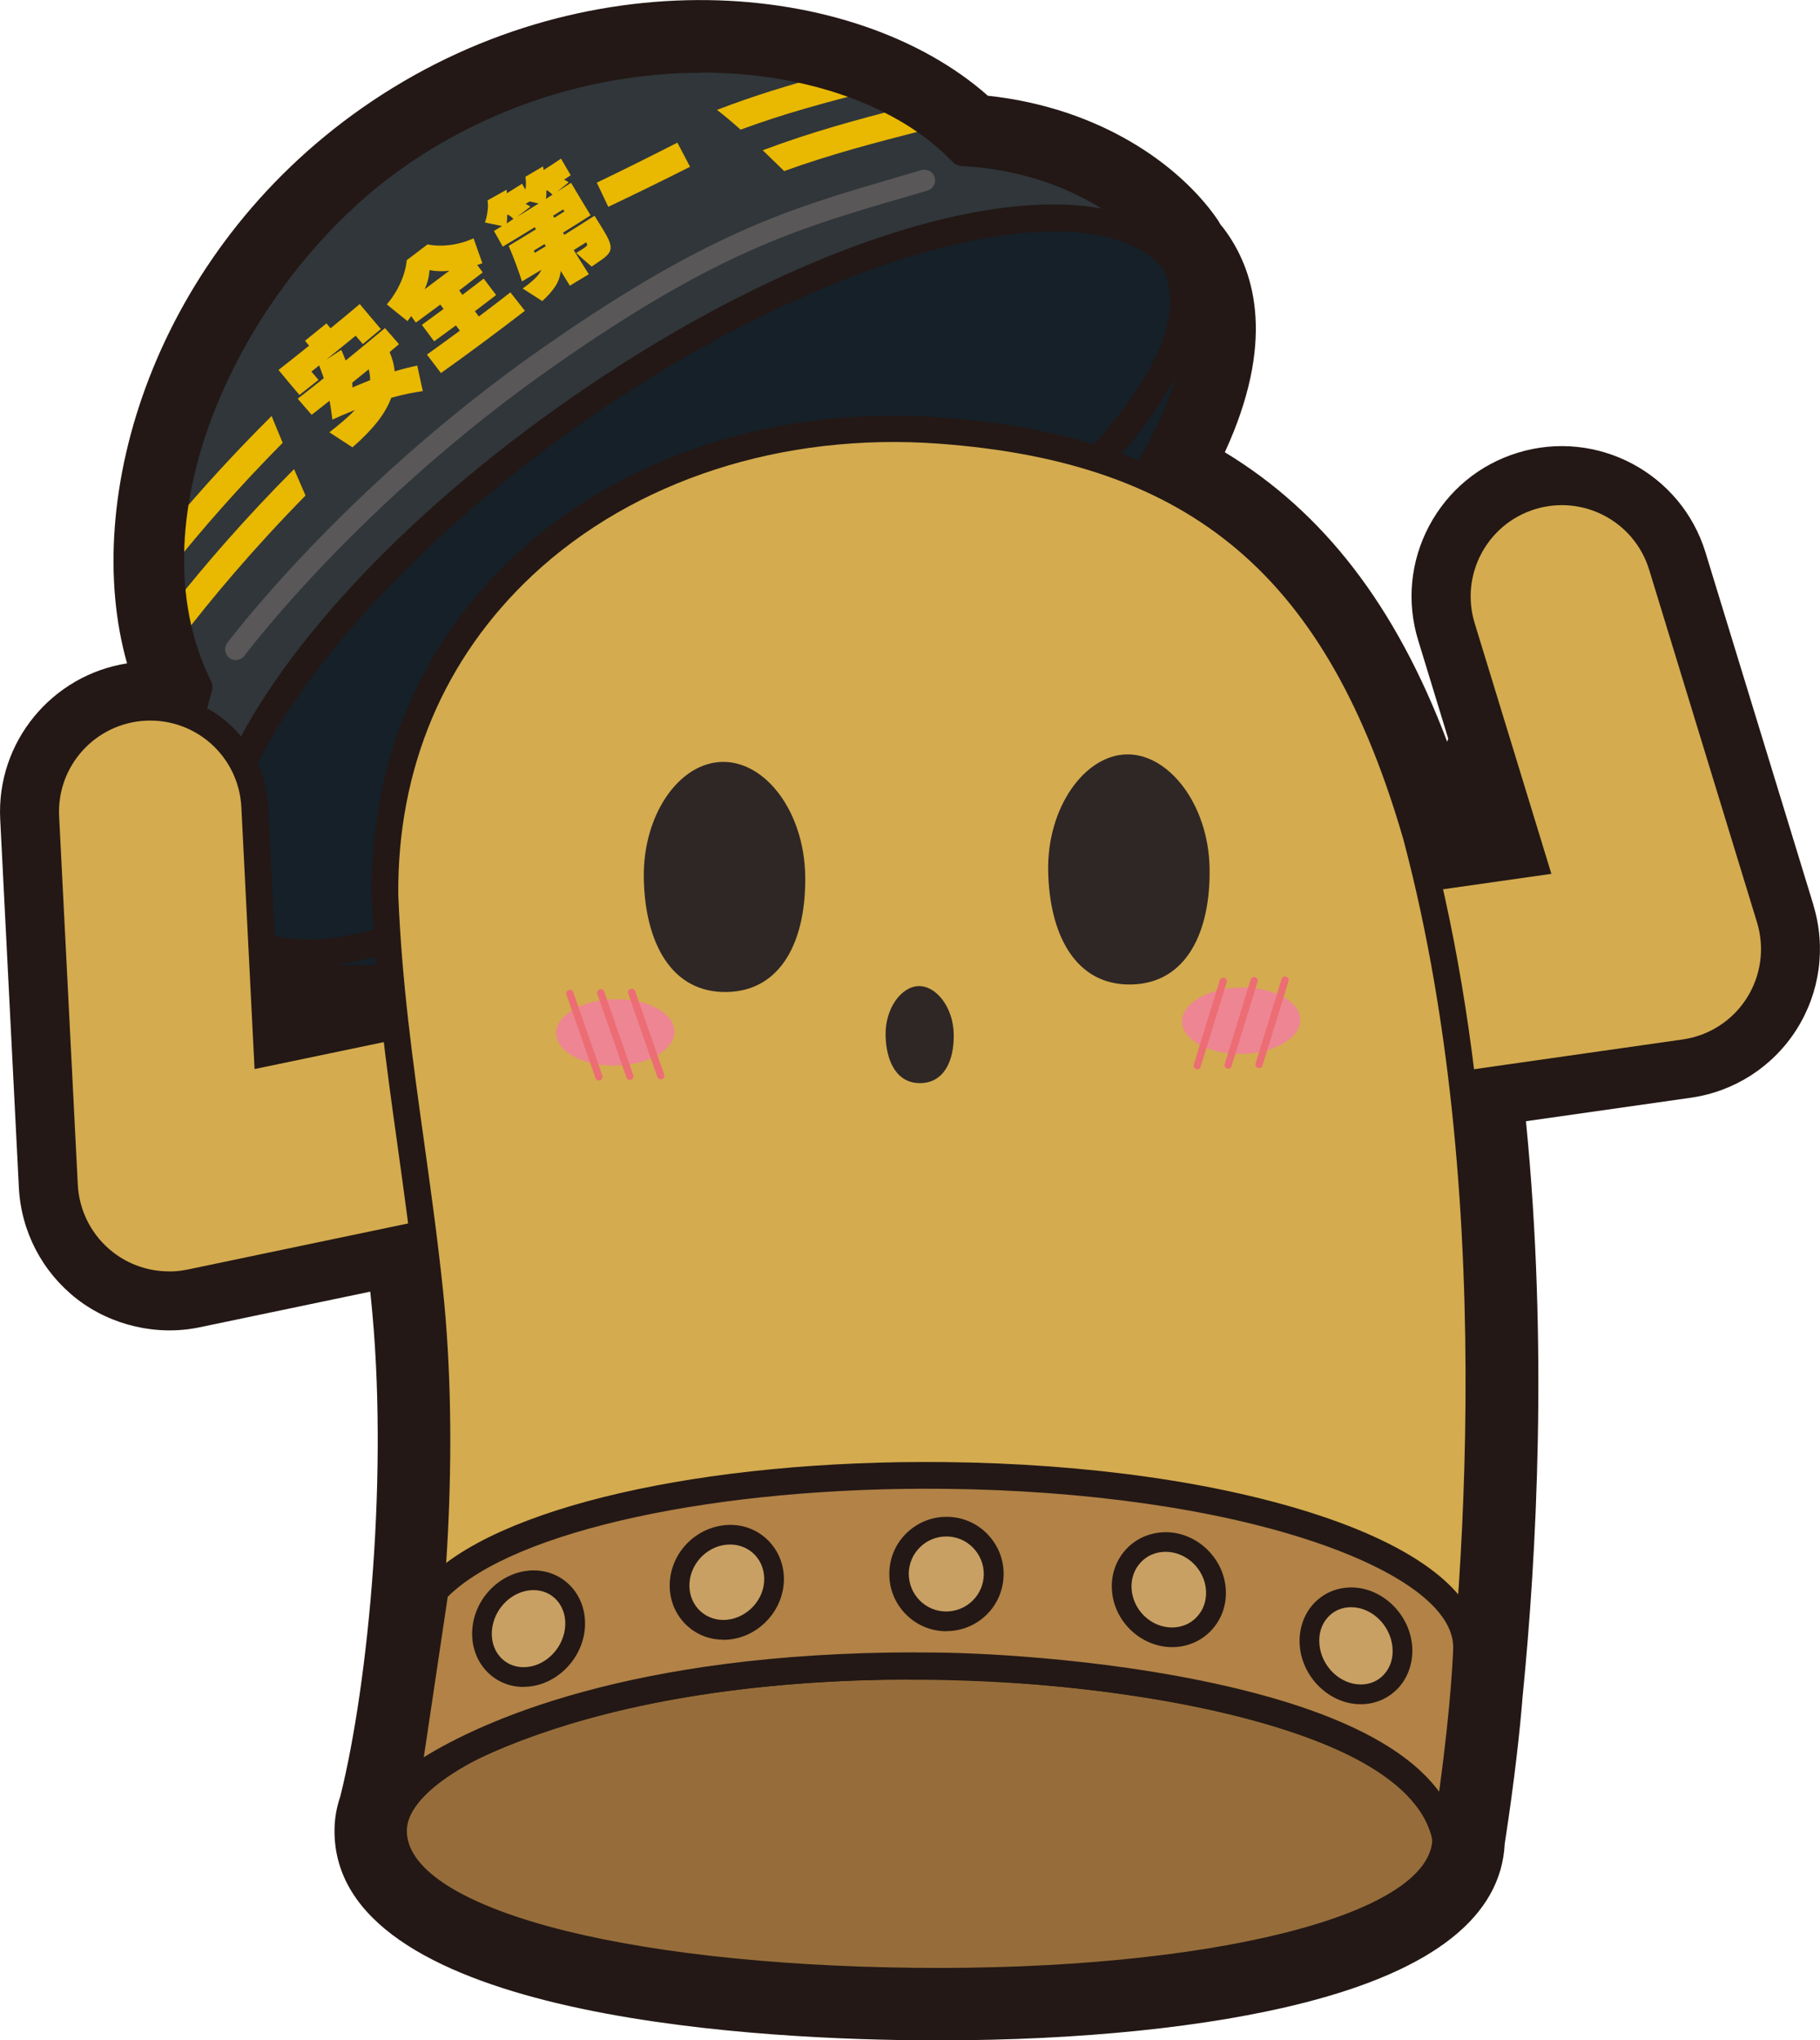 <?xml version="1.0" encoding="UTF-8"?>
<svg id="_レイヤー_2" data-name="レイヤー_2" xmlns="http://www.w3.org/2000/svg" viewBox="0 0 169.59 190.11">
  <defs>
    <style>
      .cls-1 {
        fill: #2f2725;
      }

      .cls-2 {
        fill: #b28247;
      }

      .cls-3 {
        fill: #c9a063;
      }

      .cls-4 {
        fill: #595757;
      }

      .cls-5 {
        fill: #30363a;
      }

      .cls-6 {
        fill: #231815;
      }

      .cls-7 {
        fill: #966d3a;
      }

      .cls-8 {
        fill: #d4ab4f;
      }

      .cls-9 {
        fill: #ee8592;
      }

      .cls-10 {
        fill: #152029;
      }

      .cls-11 {
        fill: #e9b800;
      }

      .cls-12 {
        fill: #ec6d74;
      }
    </style>
  </defs>
  <g id="_デザイン" data-name="デザイン">
    <g>
      <path class="cls-6" d="M168.98,84.33h0s-10.06-32.86-10.06-32.86c-2.26-7.38-10.1-11.55-17.48-9.29-3.58,1.09-6.51,3.52-8.27,6.82-1.75,3.3-2.12,7.09-1.02,10.67l2.8,9.16-.1.28c-4.76-12.62-11.49-21.38-20.72-26.97,4.69-10.17,2.86-16.63.21-20.42-.19-.28-.4-.55-.62-.81-.11-.2-.22-.39-.36-.58-3.42-4.88-10.73-10.27-21.31-11.41-12.4-10.97-37.87-13.17-58.31,1.14C14.44,23.57,7.45,46.35,11.84,61.81,4.85,62.9-.35,69.13.02,76.35l1.74,34.32c.21,4.09,2.19,7.87,5.43,10.38,3.2,2.47,7.48,3.45,11.41,2.62l15.9-3.32c.02.17.04.34.05.5,1.7,16.08-.19,35.89-2.84,46.53-.35,1.02-.53,2.06-.54,3.1-.18,17.19,37.73,19.45,54.04,19.62.76,0,1.51.01,2.26.01,13.15,0,25.18-1.23,34.07-3.51,12.06-3.08,18.33-8.06,18.67-14.79.97-6.27,1.45-10.97,1.67-13.74,1.32-13.27,2.36-32.92.31-53.6l15.37-2.19c4.06-.58,7.64-2.89,9.84-6.35,2.2-3.46,2.77-7.69,1.57-11.6Z"/>
      <g>
        <g>
          <path class="cls-5" d="M89.66,14.24c-9.78-10.26-33.59-13.11-52.76.32-19.17,13.43-24.64,36.78-18.34,49.47-2.68,8.77-.98,16.78,2.12,21.2,6.73,9.61,28.47-1.36,52.82-18.42,24.35-17.05,42.1-33.73,35.37-43.34-3.1-4.42-10.04-8.76-19.2-9.24Z"/>
          <g>
            <path class="cls-11" d="M16.17,48.69c-.11,1.38-.13,2.72-.08,4.04,2.6-3.24,6.03-7.21,10.25-11.47-.4-.95-.74-1.78-1.03-2.5-3.59,3.57-6.65,6.96-9.14,9.93Z"/>
            <path class="cls-11" d="M80.92,8.53c-1.27-.58-2.61-1.09-4.02-1.52-3.33.91-6.6,1.88-10.09,3.23.74.57,1.47,1.19,2.2,1.84,4.12-1.52,7.93-2.53,11.91-3.55Z"/>
            <path class="cls-11" d="M86.99,11.89c-.88-.66-1.82-1.28-2.82-1.85-4.27,1.1-8.49,2.23-13.1,3.96.7.68,1.37,1.33,2,1.94,4.49-1.62,8.63-2.68,12.86-3.77.35-.09.72-.19,1.07-.28Z"/>
            <path class="cls-11" d="M16.3,56.16c.14,1.13.34,2.23.6,3.28,2.64-3.45,6.52-8.13,11.57-13.27-.29-.66-.65-1.48-1.07-2.46-4.64,4.66-8.36,8.99-11.1,12.45Z"/>
          </g>
          <g>
            <path class="cls-11" d="M36.31,32.81c.13.31.23.61.31.9.08.3.13.59.16.89.62-.19,1.32-.37,2.1-.54.17.79.34,1.59.52,2.38-.42.06-.88.14-1.38.24-.5.11-1.02.23-1.56.38-.28.75-.71,1.5-1.31,2.26-.6.76-1.37,1.55-2.31,2.36-.72-.47-1.44-.93-2.15-1.4.51-.4.97-.77,1.36-1.11.39-.34.73-.66,1.02-.97-.73.29-1.43.59-2.1.9-.04-.32-.08-.62-.12-.91-.04-.29-.09-.57-.14-.85-.55.44-1.11.87-1.67,1.31-.44-.5-.87-1-1.3-1.5.82-.64,1.63-1.27,2.43-1.91-.07-.21-.14-.42-.22-.62-.08-.2-.15-.39-.21-.57-.24.19-.48.38-.72.57.22.26.44.52.66.78-.59.47-1.18.93-1.78,1.4-.66-.78-1.31-1.55-1.95-2.33.96-.75,1.91-1.5,2.85-2.26-.13-.15-.25-.31-.38-.46.67-.54,1.34-1.08,2-1.62.13.15.25.31.38.46.92-.75,1.82-1.5,2.72-2.26.65.78,1.3,1.55,1.97,2.33-.56.47-1.12.93-1.68,1.4-.22-.26-.44-.52-.67-.78-.9.74-1.82,1.49-2.74,2.23.47-.3.93-.61,1.4-.91.07.17.14.33.21.49.06.16.13.32.2.5,1.24-1.01,2.46-2.02,3.66-3.02.43.5.87,1,1.31,1.5-.29.24-.57.48-.86.72ZM32.82,35.67c0,.08.01.16.02.23,0,.07,0,.14,0,.2.29-.12.57-.24.84-.35.27-.11.54-.22.81-.33,0-.32-.04-.66-.13-1.01-.51.42-1.03.84-1.56,1.26Z"/>
            <path class="cls-11" d="M44.94,24.53c-.07.03-.16.06-.23.08-.08.03-.16.05-.24.08.17.23.34.46.51.69-.72.56-1.45,1.12-2.19,1.68.1.14.2.27.3.41.67-.5,1.32-1.01,1.98-1.51.38.51.77,1.02,1.16,1.53-.65.5-1.32,1.01-1.98,1.51.12.16.25.32.37.49,1-.75,1.98-1.5,2.94-2.25.45.57.9,1.15,1.35,1.72-2.51,1.93-5.11,3.87-7.82,5.8-.44-.57-.88-1.15-1.31-1.72,1.04-.74,2.06-1.49,3.07-2.23-.12-.16-.25-.32-.37-.49-.67.49-1.34.99-2.03,1.48-.38-.51-.76-1.02-1.14-1.53.68-.49,1.35-.99,2.02-1.48-.1-.14-.2-.27-.3-.41-.75.56-1.51,1.12-2.28,1.68-.15-.2-.29-.41-.44-.61-.05.09-.1.17-.17.24-.06.08-.12.16-.17.23-.65-.52-1.3-1.04-1.93-1.56.26-.3.5-.62.71-.96.22-.33.4-.68.56-1.03.16-.35.29-.71.39-1.07.1-.36.17-.72.2-1.06.65-.49,1.3-.98,1.94-1.47.65.13,1.35.15,2.08.06.74-.09,1.48-.3,2.21-.62.27.77.54,1.55.82,2.32ZM40.02,25.17c-.03.57-.17,1.16-.45,1.78.77-.57,1.53-1.15,2.29-1.72-.65.07-1.26.05-1.84-.06Z"/>
            <path class="cls-11" d="M52.54,16.73c.12.06.23.11.32.17.04.03.09.06.13.09-.35.29-.71.58-1.07.87.43-.28.87-.56,1.29-.83.6,1.01,1.2,2.02,1.82,3.03-.84.54-1.7,1.08-2.57,1.62.04.07.08.13.12.2.95-.59,1.89-1.18,2.82-1.78.16.26.33.53.49.79.26.42.47.77.63,1.06.16.29.27.55.33.77.06.22.06.41.02.57-.04.16-.13.32-.28.47-.14.15-.33.31-.58.48-.24.17-.54.37-.88.6-.49-.42-.97-.84-1.44-1.27.28-.17.49-.31.64-.4.14-.1.25-.17.31-.23.06-.06.08-.12.07-.17-.01-.05-.05-.11-.09-.19-.38.24-.77.48-1.16.72.46.75.93,1.5,1.41,2.25-.59.36-1.18.72-1.77,1.07-.29-.46-.57-.92-.85-1.38-.05.52-.22,1.01-.52,1.46-.31.46-.71.91-1.2,1.35-.61-.39-1.23-.78-1.83-1.17.47-.33.86-.65,1.15-.93.29-.29.49-.56.6-.81-.6.36-1.2.72-1.81,1.08-.14-.44-.29-.86-.43-1.25-.14-.4-.28-.75-.4-1.06-.12-.31-.22-.55-.3-.73-.04-.09-.08-.18-.11-.27.86-.52,1.71-1.03,2.54-1.55-.04-.06-.07-.12-.11-.19-.98.6-1.97,1.21-2.98,1.81-.28-.49-.55-.98-.82-1.46.25-.15.5-.3.75-.46-.53-.11-1.06-.22-1.59-.33.02-.06.04-.13.06-.19.04-.12.08-.27.12-.47.03-.2.07-.42.09-.66.02-.24.01-.49-.03-.74.6-.33,1.19-.66,1.77-.99.02.09.03.2.03.33.48-.3.95-.6,1.42-.89.1.18.2.37.31.55.04-.22.05-.42.05-.6,0-.18-.02-.38-.05-.6.55-.32,1.09-.64,1.63-.96.02.06.04.12.04.16.01.05.02.1.03.17.55-.35,1.09-.7,1.62-1.06.3.52.59,1.03.9,1.55-.21.14-.42.27-.62.41ZM47.61,20.19c-.09-.07-.17-.13-.26-.19-.03.02-.07.04-.1.06.01.13.01.27,0,.4,0,.14-.02.26-.04.36.21-.14.42-.28.63-.42-.07-.08-.14-.15-.23-.22ZM49.35,18.77c-.12.08-.25.15-.37.23.11.05.21.11.3.16.05.03.1.06.15.09-.41.32-.83.64-1.25.96.68-.42,1.34-.83,2.01-1.25-.28-.06-.56-.13-.84-.19ZM50.74,22.74c-.33.2-.66.41-1,.61.01.02.02.03.03.05.02.05.04.1.06.16.34-.21.69-.42,1.03-.62-.04-.07-.08-.13-.12-.2ZM51.23,17.92c-.08-.06-.16-.13-.24-.19-.03.02-.05.03-.08.05,0,.12,0,.24,0,.35,0,.11-.02.25-.04.4.2-.13.41-.26.61-.39-.09-.09-.18-.16-.25-.23ZM52.48,19.51c-.31.2-.62.39-.94.59.04.06.07.12.11.19.31-.2.63-.39.94-.59-.04-.06-.07-.12-.11-.19Z"/>
            <path class="cls-11" d="M56.68,19.27c-.36-.75-.72-1.5-1.07-2.25,2.58-1.24,5.08-2.49,7.51-3.73.39.75.78,1.5,1.18,2.25-2.46,1.24-5,2.49-7.62,3.73Z"/>
          </g>
          <g>
            <ellipse class="cls-10" cx="65.74" cy="55.75" rx="53.83" ry="21.24" transform="translate(-20.09 47.79) rotate(-35)"/>
            <path class="cls-6" d="M33.34,92.46c-5.83,0-10.3-1.65-12.72-5.11-7.23-10.33,6.92-32.3,32.22-50.01,25.3-17.72,50.78-23.51,58.02-13.18h0c7.23,10.33-6.92,32.3-32.22,50.01-16.82,11.78-33.73,18.29-45.29,18.29ZM98.31,21.56c-10.96,0-27.89,6.51-44.04,17.82-23.35,16.35-37.82,37.66-31.61,46.53,6.21,8.87,31.19,2.56,54.54-13.79,23.35-16.35,37.82-37.66,31.61-46.53-1.92-2.73-5.61-4.03-10.5-4.03Z"/>
          </g>
          <path class="cls-4" d="M21.97,61.51c-.21,0-.42-.06-.59-.2-.44-.33-.54-.96-.21-1.4.11-.14,10.89-14.54,29.31-27.44,15.37-10.76,23.07-13.02,32.82-15.87.83-.24,1.68-.49,2.55-.75.53-.16,1.09.15,1.24.67.16.53-.14,1.09-.67,1.24-.87.26-1.73.51-2.56.75-9.57,2.8-17.13,5.02-32.23,15.59-18.14,12.7-28.75,26.86-28.85,27-.2.26-.5.4-.8.4Z"/>
          <path class="cls-6" d="M28.6,90.04c-4.05,0-7.04-1.36-8.95-4.09-2.88-4.11-5.2-12.25-2.43-21.81-6.4-13.66-.39-37.05,18.96-50.6C55.53-.02,79.56,2.34,90.22,13.02c9.94.67,16.79,5.63,19.67,9.74,6.35,9.07-5.32,23.82-35.68,45.08-13.5,9.45-24.7,15.96-33.28,19.35-4.83,1.9-8.95,2.86-12.33,2.86ZM65.35,6.78c-9.03,0-18.97,2.66-27.74,8.8-14.64,10.25-25.61,32.44-17.94,47.89.14.29.17.62.08.92-2.72,8.91-.65,16.4,1.95,20.12,2.75,3.93,8.92,4.05,18.32.34,8.4-3.31,19.42-9.73,32.76-19.07,19.65-13.76,41.68-32.15,35.06-41.6-2.6-3.71-8.94-8.22-18.24-8.71-.32-.02-.62-.15-.84-.39-4.96-5.21-13.65-8.32-23.4-8.32Z"/>
        </g>
        <g>
          <path class="cls-6" d="M132.6,102.7c-5.39,0-10.09-3.96-10.88-9.45-.86-6.01,3.32-11.58,9.34-12.44l10.25-1.46-6.29-20.56c-1.78-5.81,1.49-11.96,7.3-13.74,5.81-1.78,11.96,1.49,13.74,7.3l10.05,32.86c.94,3.07.49,6.41-1.23,9.12-1.72,2.71-4.55,4.54-7.73,4.99l-22.98,3.28c-.53.07-1.05.11-1.57.11Z"/>
          <path class="cls-8" d="M132.6,100.2c-4.16,0-7.8-3.06-8.4-7.3-.66-4.65,2.57-8.95,7.22-9.61l13.14-1.87-7.15-23.36c-1.37-4.49,1.15-9.24,5.64-10.62,4.49-1.37,9.24,1.15,10.62,5.64l10.05,32.86c.73,2.38.38,4.95-.95,7.05s-3.51,3.51-5.97,3.86l-22.98,3.28c-.41.06-.81.09-1.21.09Z"/>
        </g>
        <g>
          <path class="cls-6" d="M15.74,120.96c-2.41,0-4.78-.79-6.72-2.29-2.54-1.96-4.1-4.94-4.27-8.15l-1.74-34.32c-.31-6.07,4.36-11.23,10.43-11.54,6.1-.32,11.23,4.36,11.54,10.43l1.09,21.48,10.13-2.12c5.96-1.24,11.78,2.57,13.02,8.52,1.24,5.95-2.57,11.77-8.52,13.02l-22.72,4.74c-.75.16-1.5.23-2.25.23Z"/>
          <path class="cls-8" d="M15.74,118.46c-1.86,0-3.69-.61-5.19-1.77-1.97-1.52-3.17-3.82-3.3-6.3l-1.74-34.32c-.24-4.69,3.37-8.68,8.06-8.92,4.71-.23,8.68,3.37,8.92,8.06l1.23,24.4,13-2.71c4.59-.96,9.1,1.99,10.06,6.58.96,4.6-1.99,9.1-6.58,10.06l-22.72,4.75c-.58.12-1.16.18-1.74.18Z"/>
        </g>
        <g>
          <path class="cls-8" d="M131.98,77.9c-7.11-24.59-19.95-36-44.38-37.79-28.07-2.06-51.92,15.75-51.73,43.27.55,13.28,2.76,23.63,4.16,36.9,1.89,17.88-.43,38.99-3.23,49.44,0,0,.67-4.62,7.4-7.49,10.48-4.47,19.95-6.6,40.24-6.98,16.84-.31,31.84,2.87,39.61,6.09,10.67,4.41,10.72,9.31,10.72,9.31,0,0,8.54-50.11-2.78-92.75Z"/>
          <path class="cls-6" d="M134.76,171.9s-.07,0-.1,0c-.64-.05-1.14-.58-1.15-1.23,0,0-.39-4.22-9.95-8.17-7.17-2.97-21.73-6.33-39.1-5.99-20.8.39-30.03,2.72-39.77,6.88-4.73,2.02-6.13,4.89-6.52,6.06-.05.2-.1.4-.16.6h0c-.15.54-.64.93-1.21.93-.39,0-.75-.18-.99-.49-.22-.29-.31-.66-.23-1.02.03-.15.08-.39.18-.7,2.82-11.03,4.82-31.43,3.03-48.35-.52-4.88-1.15-9.4-1.76-13.77-1.06-7.6-2.06-14.77-2.41-23.2-.09-12.48,4.51-23.41,13.31-31.64,9.97-9.33,24.46-14.04,39.76-12.92,24.56,1.8,38.17,13.37,45.49,38.69,0,0,0,.02,0,.03,11.26,42.41,2.89,92.78,2.8,93.28-.1.6-.63,1.04-1.23,1.04ZM86.78,153.97c16.72,0,30.67,3.28,37.73,6.2,5.18,2.14,8.02,4.43,9.59,6.32,1.69-12.61,5.97-53.23-3.33-88.27-7.08-24.46-19.62-35.14-43.27-36.88-14.59-1.07-28.4,3.4-37.87,12.25-8.27,7.74-12.6,18.03-12.52,29.76.34,8.26,1.34,15.38,2.39,22.92.61,4.39,1.25,8.93,1.77,13.86,1.54,14.59.31,31.74-1.85,43.48,1.09-.9,2.49-1.78,4.28-2.55,10.04-4.28,19.5-6.68,40.71-7.08.8-.01,1.59-.02,2.38-.02Z"/>
        </g>
        <path class="cls-1" d="M75.03,81.57c.11,5.92-2.13,10.77-7.32,10.86s-7.61-4.66-7.72-10.58c-.11-5.92,3.28-10.79,7.32-10.86s7.61,4.66,7.72,10.58Z"/>
        <path class="cls-1" d="M88.87,96.34c.05,2.5-.9,4.54-3.09,4.58s-3.21-1.97-3.26-4.46,1.46-4.55,3.09-4.58,3.21,1.97,3.26,4.46Z"/>
        <path class="cls-1" d="M112.71,80.87c.11,5.92-2.13,10.77-7.32,10.86s-7.61-4.66-7.72-10.58c-.11-5.92,3.4-10.79,7.32-10.86s7.61,4.66,7.72,10.58Z"/>
        <g>
          <ellipse class="cls-9" cx="57.33" cy="96.19" rx="5.51" ry="3.09" transform="translate(-1.78 1.09) rotate(-1.07)"/>
          <path class="cls-12" d="M55.81,100.68c-.14,0-.27-.09-.32-.23l-2.71-7.77c-.06-.18.03-.37.21-.43.18-.06.37.03.43.21l2.71,7.77c.06.18-.03.37-.21.43-.04.01-.07.02-.11.02Z"/>
          <path class="cls-12" d="M58.69,100.62c-.14,0-.27-.09-.32-.23l-2.71-7.77c-.06-.18.03-.37.21-.43.18-.06.37.03.43.21l2.71,7.77c.06.18-.03.37-.21.43-.04.01-.07.02-.11.02Z"/>
          <path class="cls-12" d="M61.57,100.57c-.14,0-.27-.09-.32-.23l-2.71-7.77c-.06-.18.03-.37.21-.43.18-.06.37.03.43.21l2.71,7.77c.06.18-.03.37-.21.43-.04.01-.07.02-.11.02Z"/>
        </g>
        <g>
          <ellipse class="cls-9" cx="115.65" cy="95.11" rx="5.51" ry="3.09" transform="translate(-1.75 2.17) rotate(-1.07)"/>
          <path class="cls-12" d="M117.32,99.53s-.07,0-.1-.02c-.18-.06-.28-.24-.22-.42l2.42-7.87c.05-.18.24-.28.42-.22.18.06.28.24.22.42l-2.42,7.87c-.04.15-.18.24-.32.24Z"/>
          <path class="cls-12" d="M114.44,99.58s-.07,0-.1-.02c-.18-.06-.28-.24-.22-.42l2.42-7.87c.05-.18.25-.28.42-.22.18.06.28.24.22.42l-2.42,7.87c-.04.15-.18.24-.32.24Z"/>
          <path class="cls-12" d="M111.56,99.64s-.07,0-.1-.02c-.18-.06-.28-.24-.22-.42l2.42-7.87c.05-.18.24-.28.42-.22.18.06.28.24.22.42l-2.42,7.87c-.04.15-.18.24-.32.24Z"/>
        </g>
        <g>
          <path class="cls-7" d="M134.72,171.3c-.09,8.57-22.22,13.59-49.46,13.3-27.23-.29-48.69-5.49-48.6-14.06.08-7.82,22.26-15.57,49.48-15.28,27.23.29,48.67,7.48,48.58,16.05Z"/>
          <path class="cls-6" d="M87.42,185.86c-.72,0-1.44,0-2.17-.01-13.7-.15-26.08-1.56-34.86-3.97-9.84-2.71-15.02-6.63-14.97-11.36.05-4.46,5.53-8.67,15.43-11.86,9.78-3.14,22.32-4.79,35.31-4.66,28.5.3,49.92,7.75,49.82,17.31h0c-.11,10.11-24.12,14.54-48.56,14.54ZM84.64,156.5c-12.19,0-23.87,1.6-33.03,4.55-8.42,2.7-13.66,6.35-13.7,9.5-.04,3.41,4.63,6.58,13.13,8.92,8.58,2.36,20.73,3.74,34.23,3.88,27.38.29,48.12-4.89,48.2-12.06.07-6.9-18.93-14.48-47.34-14.78-.49,0-.99,0-1.48,0ZM134.72,171.3h0,0Z"/>
        </g>
        <g>
          <path class="cls-2" d="M136.66,153.54c.09-8.57-21.34-15.77-48.58-16.06-22.51-.24-41.55,4.31-47.53,10.73l-2.72,18.23s13.48-11.8,50.25-11.2c9.76.16,44.01,2.74,46.65,16.06,1.79-11.55,1.94-17.76,1.94-17.76Z"/>
          <path class="cls-6" d="M134.72,172.55c-.6,0-1.11-.42-1.23-1.01-1.28-6.45-11.42-10.08-19.71-11.99-12-2.77-24.36-3.04-25.73-3.06-35.83-.57-49.27,10.77-49.41,10.89-.39.35-.96.41-1.42.16-.46-.25-.71-.76-.64-1.28l2.72-18.23c.04-.25.15-.48.32-.67,6.42-6.9,25.88-11.37,48.46-11.13,13.26.14,25.66,1.91,34.92,4.99,9.66,3.21,14.95,7.59,14.9,12.33v.02c0,.26-.17,6.43-1.95,17.93-.09.6-.6,1.05-1.21,1.06,0,0-.02,0-.03,0ZM85.36,153.97c.9,0,1.81,0,2.74.02,1.4.02,14,.3,26.25,3.13,10.04,2.31,16.65,5.61,19.75,9.82,1.17-8.51,1.31-13.21,1.31-13.43.03-3.52-4.78-7.13-13.19-9.93-9.02-3-21.15-4.72-34.16-4.86-21.23-.22-40.17,3.9-46.34,10.06l-2.23,14.95c5.23-3.24,19.12-9.77,45.86-9.77ZM136.66,153.54h0,0Z"/>
        </g>
        <g>
          <g>
            <path class="cls-3" d="M122.03,153.33c-.24-2.5,1.5-4.51,3.88-4.5s4.51,2.04,4.74,4.54-1.5,4.51-3.88,4.5-4.51-2.04-4.74-4.54Z"/>
            <path class="cls-6" d="M126.8,158.79h-.03c-2.84-.01-5.37-2.42-5.65-5.37-.14-1.49.32-2.94,1.27-3.98.9-.98,2.15-1.53,3.51-1.53h.03c2.83.01,5.37,2.42,5.65,5.37.14,1.49-.32,2.94-1.27,3.98-.9.98-2.15,1.53-3.51,1.53ZM125.89,149.75c-.84,0-1.61.33-2.15.93-.61.66-.89,1.57-.79,2.56.19,2.04,1.92,3.7,3.84,3.71h.02c.84,0,1.61-.33,2.15-.93.61-.66.89-1.57.79-2.56-.2-2.04-1.92-3.7-3.84-3.71h-.02Z"/>
          </g>
          <g>
            <path class="cls-3" d="M104.53,148.07c-.14-2.45,1.7-4.42,4.13-4.4s4.51,2.03,4.65,4.48c.14,2.45-1.7,4.42-4.13,4.4s-4.51-2.03-4.65-4.48Z"/>
            <path class="cls-6" d="M109.22,153.47s-.03,0-.05,0c-2.89-.03-5.39-2.42-5.56-5.34-.09-1.45.4-2.81,1.37-3.83.96-1,2.23-1.53,3.68-1.54,2.89.03,5.39,2.42,5.56,5.34.09,1.45-.4,2.81-1.37,3.83-.94.99-2.23,1.54-3.63,1.54ZM108.61,144.59c-.89,0-1.71.34-2.3.97-.62.65-.92,1.52-.87,2.46.12,1.98,1.79,3.6,3.74,3.62h.03c.89,0,1.71-.34,2.3-.97.62-.65.92-1.52.87-2.46-.12-1.98-1.79-3.6-3.74-3.62h-.03Z"/>
          </g>
          <g>
            <path class="cls-3" d="M53.57,151.81c.29-2.49-1.41-4.54-3.79-4.57s-4.55,1.96-4.83,4.45c-.29,2.49,1.41,4.54,3.79,4.57s4.55-1.96,4.83-4.45Z"/>
            <path class="cls-6" d="M48.79,157.18s-.05,0-.07,0c-1.37-.02-2.62-.59-3.5-1.6-.93-1.05-1.36-2.51-1.19-4,.34-2.94,2.88-5.28,5.76-5.26,1.37.02,2.62.59,3.5,1.59.93,1.05,1.36,2.51,1.19,4-.34,2.92-2.88,5.26-5.68,5.26ZM49.71,148.16c-1.9,0-3.63,1.62-3.86,3.63-.11.99.15,1.9.74,2.58.54.61,1.3.96,2.15.97.02,0,.03,0,.05,0,1.9,0,3.62-1.62,3.86-3.63.11-.99-.15-1.9-.74-2.58-.54-.61-1.3-.96-2.15-.97-.02,0-.03,0-.05,0Z"/>
          </g>
          <g>
            <path class="cls-3" d="M72.12,147.47c.19-2.45-1.62-4.45-4.04-4.48s-4.54,1.94-4.74,4.39,1.62,4.45,4.04,4.48,4.54-1.94,4.74-4.39Z"/>
            <path class="cls-6" d="M67.42,152.78s-.04,0-.05,0c-1.42-.01-2.72-.59-3.65-1.61-.95-1.04-1.41-2.41-1.3-3.86.23-2.92,2.73-5.23,5.66-5.23,1.42.01,2.71.58,3.65,1.61.95,1.04,1.41,2.41,1.3,3.86-.23,2.9-2.74,5.24-5.61,5.24ZM68.03,143.91c-1.93,0-3.62,1.58-3.78,3.54-.07.94.22,1.82.82,2.48.59.64,1.41,1,2.32,1.01,1.91,0,3.66-1.57,3.81-3.54.07-.94-.22-1.82-.82-2.48-.59-.64-1.41-1-2.31-1.01h-.04Z"/>
          </g>
          <g>
            <circle class="cls-3" cx="88.19" cy="146.66" r="4.41"/>
            <path class="cls-6" d="M88.19,151.99s-.04,0-.05,0c-1.42-.01-2.76-.58-3.75-1.6-1-1.02-1.54-2.36-1.52-3.79.01-1.42.58-2.76,1.6-3.75,1-.98,2.33-1.52,3.73-1.52.02,0,.04,0,.05,0,1.42.01,2.76.58,3.75,1.6s1.54,2.36,1.52,3.78-.58,2.76-1.6,3.75c-1,.98-2.33,1.52-3.73,1.52ZM88.18,143.16c-.92,0-1.79.35-2.45,1-.67.65-1.04,1.53-1.05,2.46h0c0,.93.35,1.81,1,2.48s1.53,1.04,2.46,1.05c.95,0,1.81-.35,2.48-1s1.04-1.53,1.05-2.46-.35-1.81-1-2.48c-.65-.67-1.53-1.04-2.46-1.05h-.04ZM83.77,146.61h0,0Z"/>
          </g>
        </g>
      </g>
    </g>
  </g>
</svg>